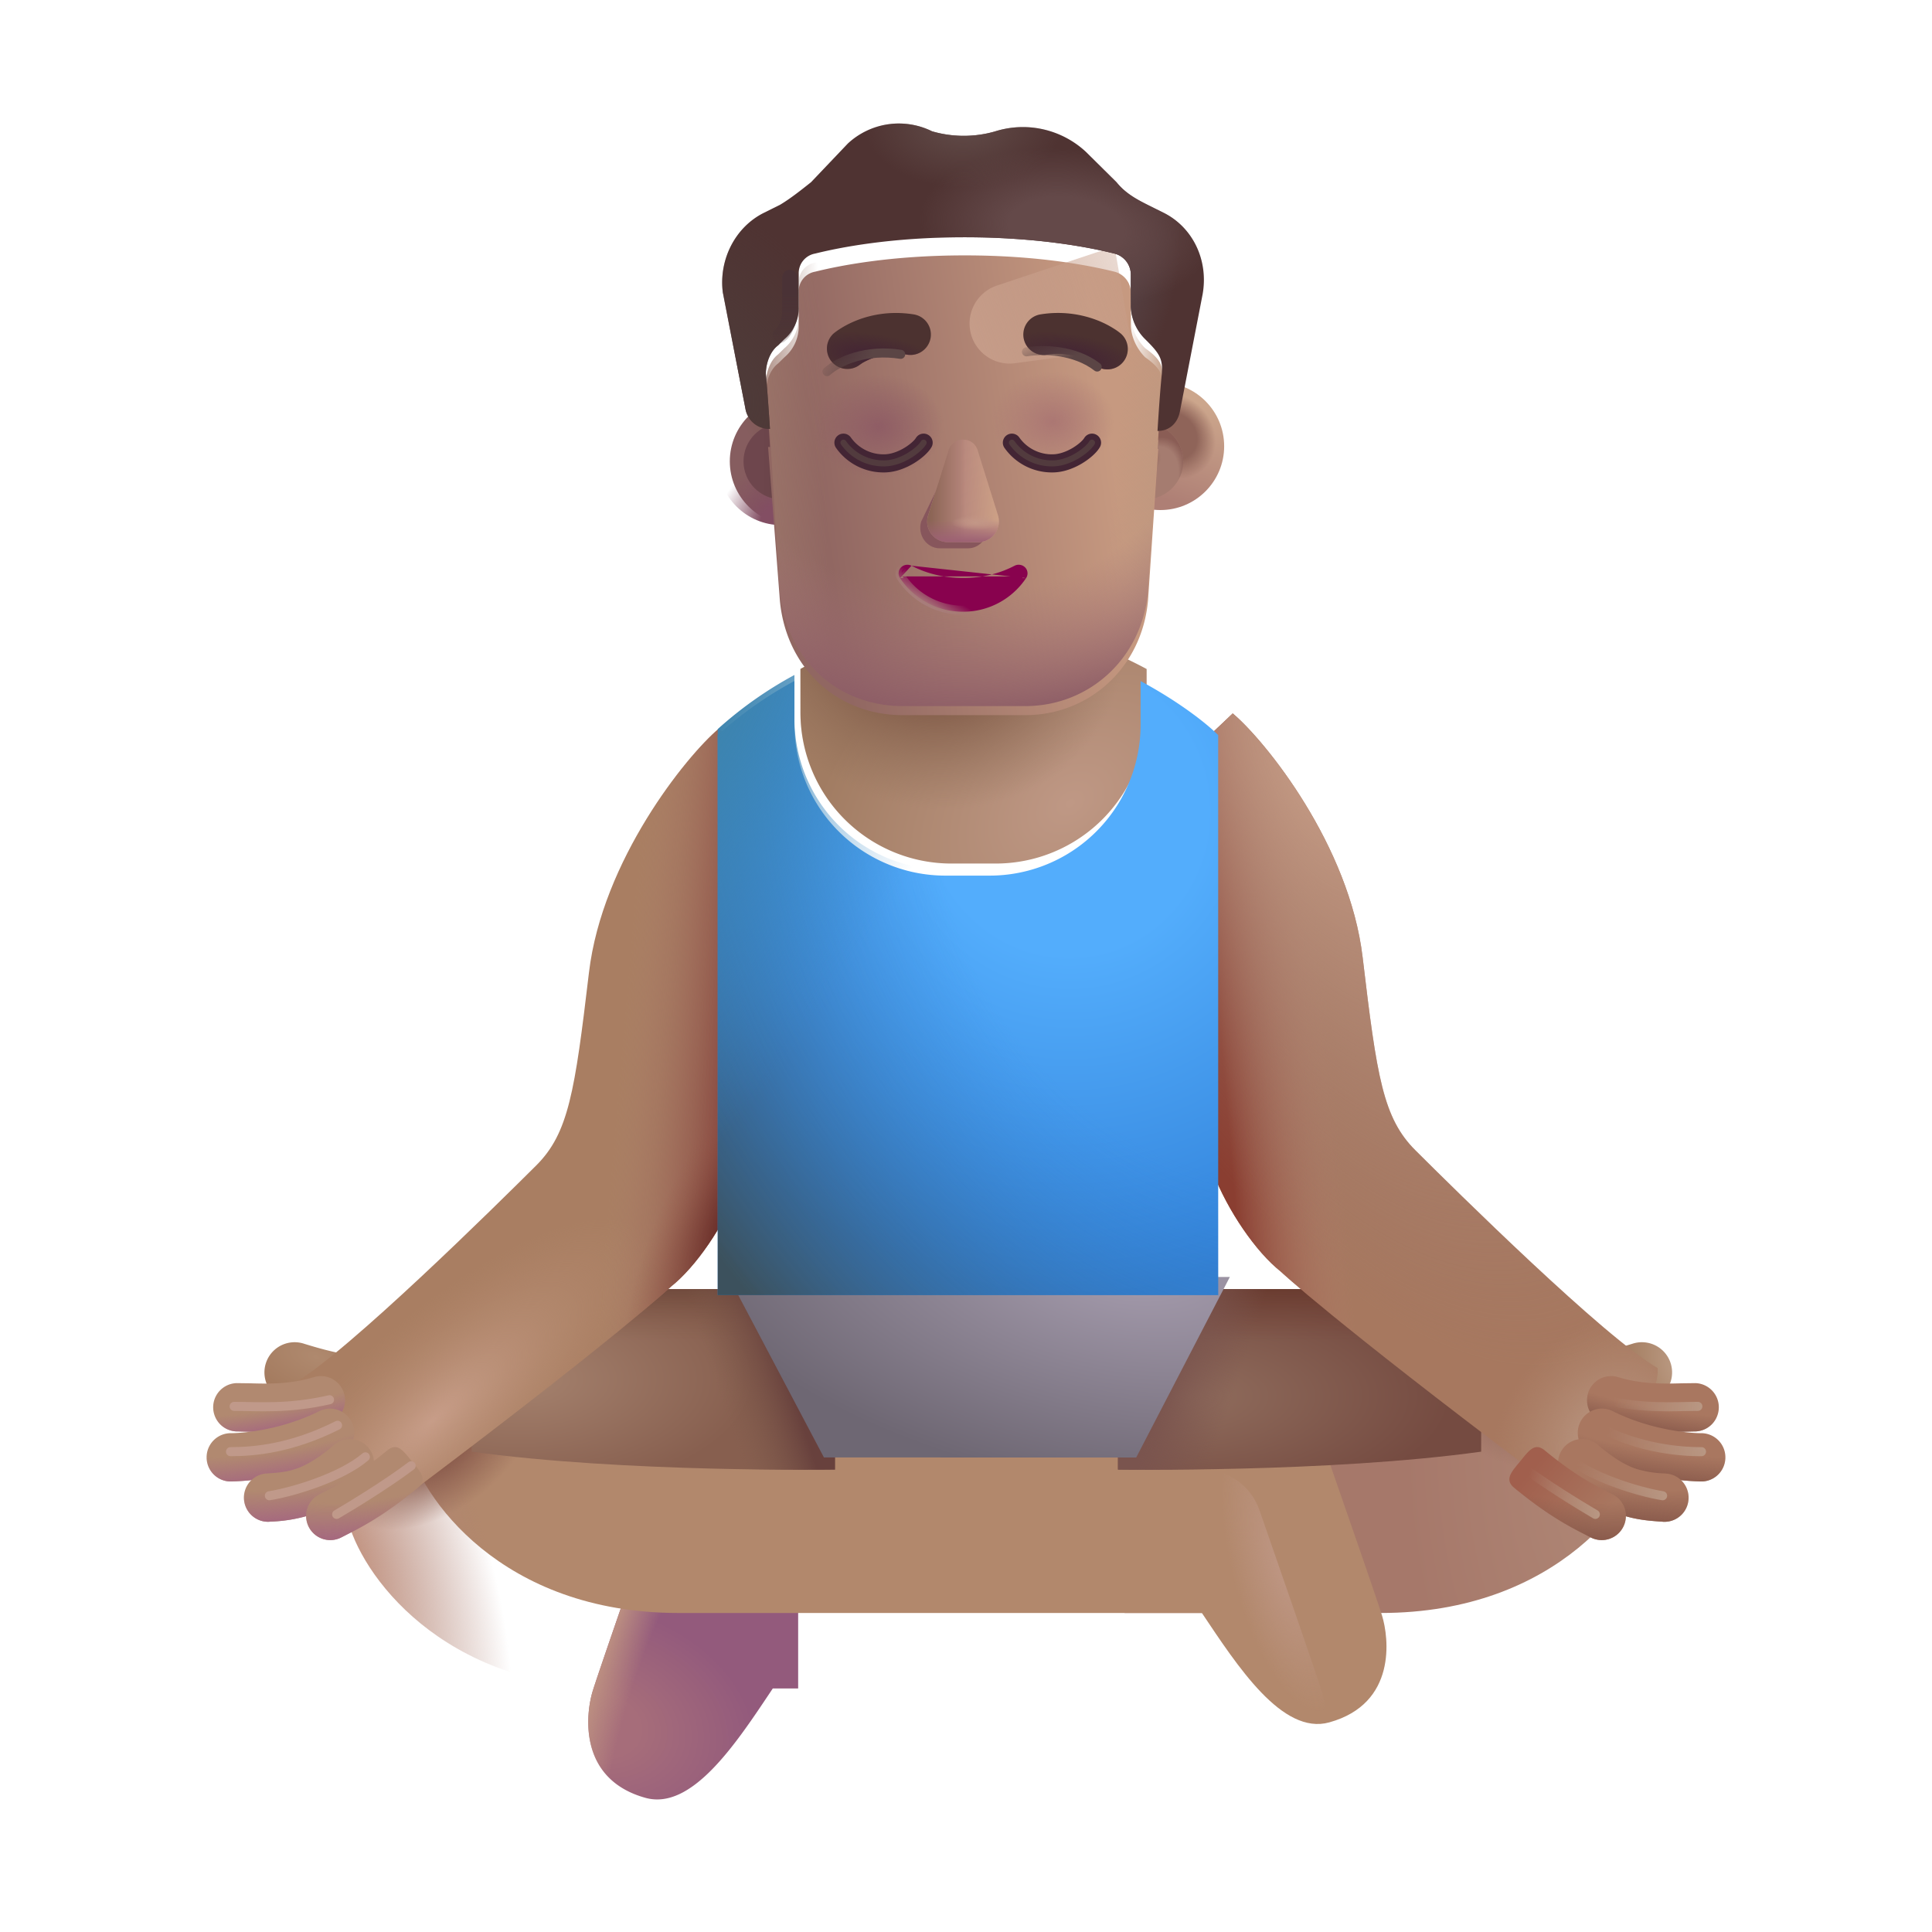 <svg xmlns="http://www.w3.org/2000/svg" fill="none" viewBox="0 0 32 32"><path fill="url(#svg-25cfdc7c-4cc8-4488-b704-7ecccfc95c00-a)" fill-rule="evenodd" d="M6.76 22.985a.5.5 0 0 1-.5.5c-.632 0-1.257-.193-1.501-.268l-.04-.012a.5.5 0 1 1 .322-.947c.246.075.743.227 1.219.227a.5.5 0 0 1 .5.5" clip-rule="evenodd"/><path fill="url(#svg-fc6a86a5-4c5c-477a-bda7-4ac014c5cf86-b)" fill-rule="evenodd" d="M25.316 22.985a.5.5 0 0 0 .5.5c.632 0 1.257-.193 1.5-.268l.04-.012a.5.5 0 1 0-.322-.947c-.246.075-.743.227-1.218.227a.5.5 0 0 0-.5.5" clip-rule="evenodd"/><g filter="url(#svg-ef8d2efb-bfd9-43e1-b60c-b13b69fc2de4-c)"><path fill="url(#svg-42e8db37-f858-47c4-80cc-90964f12c23d-d)" d="M17.627 27.966h4.244c2.93 0 4.28-1.917 4.484-2.828l-2.531-2.329-3.62 1.422-2.578.11z"/><path fill="url(#svg-a3801dd7-83fa-4886-88b1-cd2a0c0d93bb-e)" d="M17.627 27.966h4.244c2.93 0 4.28-1.917 4.484-2.828l-2.531-2.329-3.62 1.422-2.578.11z"/></g><path fill="url(#svg-83fd5af0-17bf-4b28-bea4-199cb33a62f9-f)" d="M13.22 24.34h-1.429a1 1 0 0 0-.943.67c-.408 1.171-.96 2.765-1.032 3.003-.11.359-.25 1.453.875 1.765.757.21 1.48-.87 2.057-1.734l.052-.078h.42z"/><path fill="url(#svg-72072869-f19e-4771-9769-fc549372270f-g)" d="M13.22 24.34h-1.429a1 1 0 0 0-.943.67c-.408 1.171-.96 2.765-1.032 3.003-.11.359-.25 1.453.875 1.765.757.21 1.48-.87 2.057-1.734l.052-.078h.42z"/><g filter="url(#svg-bf900219-a88c-4483-afce-b6243a5b6dd2-h)"><path fill="#B2886C" d="M10.236 27.966c-2.93 0-4.281-1.917-4.485-2.828l2.532-2.329 3.453 1.446 8.18.086c.426 0 .804.268.944.67.407 1.17.96 2.764 1.032 3.002.11.359.25 1.453-.875 1.765-.78.217-1.523-.937-2.11-1.812z"/></g><path fill="url(#svg-8e4c1f49-2b15-43ed-afe4-c27c53817ceb-i)" d="M10.236 27.966c-2.93 0-4.281-1.917-4.485-2.828l2.532-2.329 3.453 1.446 8.18.086c.426 0 .804.268.944.67.407 1.17.96 2.764 1.032 3.002.11.359.25 1.453-.875 1.765-.78.217-1.523-.937-2.11-1.812z"/><path fill="url(#svg-2ef8174a-5128-44e7-8c9a-a5dae1a85c56-j)" d="M10.236 27.966c-2.93 0-4.281-1.917-4.485-2.828l2.532-2.329 3.453 1.446 8.18.086c.426 0 .804.268.944.67.407 1.17.96 2.764 1.032 3.002.11.359.25 1.453-.875 1.765-.78.217-1.523-.937-2.11-1.812z"/><path fill="url(#svg-004e79ef-829b-4ec1-85e5-e0ba0e753591-k)" d="M10.236 27.966c-2.93 0-4.281-1.917-4.485-2.828l2.532-2.329 3.453 1.446 8.18.086c.426 0 .804.268.944.67.407 1.17.96 2.764 1.032 3.002.11.359.25 1.453-.875 1.765-.78.217-1.523-.937-2.11-1.812z"/><path fill="url(#svg-cc42f112-9c22-4ad2-83e3-178796e60a18-l)" d="M18.517 21.351h6.016v2.693c-2.532.351-6.016.297-6.016.297z"/><path fill="url(#svg-974baf0a-5c6e-4221-908b-ccb1a670bdc6-m)" d="M18.517 21.351h6.016v2.693c-2.532.351-6.016.297-6.016.297z"/><path fill="url(#svg-de18f8ad-8ebc-4deb-9423-b30c467d034d-n)" d="M18.517 21.351h6.016v2.693c-2.532.351-6.016.297-6.016.297z"/><path fill="url(#svg-cda85eda-b26e-4135-9c40-120a106ce25c-o)" d="M13.83 21.351H7.814v2.693c2.531.351 6.016.297 6.016.297z"/><path fill="url(#svg-8840238e-2733-4de5-92d3-b23fc9a9ac79-p)" d="M13.83 21.351H7.814v2.693c2.531.351 6.016.297 6.016.297z"/><path fill="url(#svg-dc4b4ce5-096b-478b-8bb2-e38ed448e610-q)" d="M13.83 21.351H7.814v2.693c2.531.351 6.016.297 6.016.297z"/><path fill="#A97E62" d="M9.755 16.109c.22-1.859 1.605-3.58 2.152-4.042l.332.315v7.277c-.25.651-.719 1.329-1.125 1.651 0 0-.867.815-4.171 3.304-1.325-.184-2.095-1.093-2.074-1.703.875-.5 3.37-2.968 4.011-3.606.537-.535.64-1.215.875-3.196"/><path fill="url(#svg-9d1ec7c4-fb49-4e30-99e8-3eec4344b9a8-r)" d="M9.755 16.109c.22-1.859 1.605-3.58 2.152-4.042l.332.315v7.277c-.25.651-.719 1.329-1.125 1.651 0 0-.867.815-4.171 3.304-1.325-.184-2.095-1.093-2.074-1.703.875-.5 3.37-2.968 4.011-3.606.537-.535.64-1.215.875-3.196"/><path fill="url(#svg-2f7143b6-6e32-4959-a3bf-83683df893e1-s)" d="M9.755 16.109c.22-1.859 1.605-3.58 2.152-4.042l.332.315v7.277c-.25.651-.719 1.329-1.125 1.651 0 0-.867.815-4.171 3.304-1.325-.184-2.095-1.093-2.074-1.703.875-.5 3.37-2.968 4.011-3.606.537-.535.64-1.215.875-3.196"/><path fill="url(#svg-b3f60016-0248-40c1-955d-a06f4b97b679-t)" d="M9.755 16.109c.22-1.859 1.605-3.58 2.152-4.042l.332.315v7.277c-.25.651-.719 1.329-1.125 1.651 0 0-.867.815-4.171 3.304-1.325-.184-2.095-1.093-2.074-1.703.875-.5 3.37-2.968 4.011-3.606.537-.535.64-1.215.875-3.196"/><g filter="url(#svg-8622ce3d-5bf1-4f8b-8886-bb14fd1b03be-u)"><path fill="#A7785F" d="M22.32 16.109c-.22-1.859-1.605-3.58-2.152-4.042l-.332.315v7.277c.25.651.719 1.329 1.125 1.651 0 0 .867.815 4.172 3.304 1.325-.184 2.094-1.093 2.073-1.703-.874-.5-3.37-2.968-4.01-3.606-.538-.535-.641-1.215-.876-3.196"/><path fill="url(#svg-6be11ba3-7fce-4cd8-9edc-2b25c19cc99f-v)" d="M22.32 16.109c-.22-1.859-1.605-3.58-2.152-4.042l-.332.315v7.277c.25.651.719 1.329 1.125 1.651 0 0 .867.815 4.172 3.304 1.325-.184 2.094-1.093 2.073-1.703-.874-.5-3.37-2.968-4.01-3.606-.538-.535-.641-1.215-.876-3.196"/><path fill="url(#svg-d1601b00-e3b3-40c2-997e-495c84540cbe-w)" d="M22.32 16.109c-.22-1.859-1.605-3.58-2.152-4.042l-.332.315v7.277c.25.651.719 1.329 1.125 1.651 0 0 .867.815 4.172 3.304 1.325-.184 2.094-1.093 2.073-1.703-.874-.5-3.37-2.968-4.01-3.606-.538-.535-.641-1.215-.876-3.196"/><path fill="url(#svg-72f00d36-df4d-44fa-ac39-ad43d78480c6-x)" d="M22.32 16.109c-.22-1.859-1.605-3.58-2.152-4.042l-.332.315v7.277c.25.651.719 1.329 1.125 1.651 0 0 .867.815 4.172 3.304 1.325-.184 2.094-1.093 2.073-1.703-.874-.5-3.37-2.968-4.01-3.606-.538-.535-.641-1.215-.876-3.196"/></g><g filter="url(#svg-49adae59-8c44-405f-abac-db9d97f08880-y)"><path fill="url(#svg-081474a0-ba07-4f54-938f-0aab08c19b61-z)" d="m13.447 24.34-1.578-2.989h8.301l-1.551 2.99z"/></g><g filter="url(#svg-8aef2a27-a50a-4ecd-8938-c32d3ff52e5a-A)"><path fill="url(#svg-38deba1d-2ab4-4406-a987-dbf6b915623c-B)" d="M18.892 11.181v.722a2.5 2.5 0 0 1-2.5 2.5h-.734a2.5 2.5 0 0 1-2.5-2.5v-.723c.763-.417 1.77-.784 2.914-.784 1.05 0 2.055.374 2.82.785"/><path fill="url(#svg-2b368942-aa89-4e0d-ae68-fcbf96d06064-C)" d="M18.892 11.181v.722a2.5 2.5 0 0 1-2.5 2.5h-.734a2.5 2.5 0 0 1-2.5-2.5v-.723c.763-.417 1.77-.784 2.914-.784 1.05 0 2.055.374 2.82.785"/></g><g filter="url(#svg-38fb27c6-1823-4f89-8823-b1efe0c8fea2-D)"><path fill="url(#svg-ec82b0fc-5448-4fe5-bb57-c4d202236af9-E)" d="M18.892 11.181v.722a2.5 2.5 0 0 1-2.5 2.5h-.734a2.5 2.5 0 0 1-2.5-2.5v-.723a6.5 6.5 0 0 0-1.27.896v9.275h8.289v-9.275c-.198-.2-.662-.56-1.285-.895"/><path fill="url(#svg-7cd6c75b-2720-49a8-a18a-7cdb6ec959b4-F)" d="M18.892 11.181v.722a2.5 2.5 0 0 1-2.5 2.5h-.734a2.5 2.5 0 0 1-2.5-2.5v-.723a6.5 6.5 0 0 0-1.27.896v9.275h8.289v-9.275c-.198-.2-.662-.56-1.285-.895"/></g><path fill="url(#svg-5640f079-79f3-4e71-ab7d-8c44366bbadf-G)" d="M18.892 11.181v.722a2.5 2.5 0 0 1-2.5 2.5h-.734a2.5 2.5 0 0 1-2.5-2.5v-.723a6.5 6.5 0 0 0-1.27.896v9.275h8.289v-9.275c-.198-.2-.662-.56-1.285-.895"/><path fill="#B18970" fill-rule="evenodd" d="M5.697 23.075a.4.4 0 0 1-.266.5c-.536.164-1.099.146-1.367.137l-.124-.003a.4.4 0 0 1-.018-.8l.23.003c.286.008.656.017 1.045-.102a.4.4 0 0 1 .5.265" clip-rule="evenodd"/><path fill="url(#svg-cd37d1e7-3e73-4027-a219-f401fdb6b8ec-H)" fill-rule="evenodd" d="M5.697 23.075a.4.4 0 0 1-.266.5c-.536.164-1.099.146-1.367.137l-.124-.003a.4.4 0 0 1-.018-.8l.23.003c.286.008.656.017 1.045-.102a.4.4 0 0 1 .5.265" clip-rule="evenodd"/><path fill="#A97760" fill-rule="evenodd" d="M26.304 23.075a.4.4 0 0 0 .265.5c.536.164 1.099.146 1.367.137l.124-.003a.4.4 0 1 0 .018-.8l-.23.003c-.286.008-.656.017-1.045-.102a.4.4 0 0 0-.5.265" clip-rule="evenodd"/><path fill="url(#svg-7b5ec0b0-e352-41ba-a70b-5f212b7f3f5c-I)" fill-rule="evenodd" d="M26.304 23.075a.4.4 0 0 0 .265.5c.536.164 1.099.146 1.367.137l.124-.003a.4.4 0 1 0 .018-.8l-.23.003c-.286.008-.656.017-1.045-.102a.4.4 0 0 0-.5.265" clip-rule="evenodd"/><path fill="#B18970" fill-rule="evenodd" d="M5.825 23.553a.4.4 0 0 1-.18.537 4.4 4.4 0 0 1-1.823.448.4.4 0 0 1 0-.8c.226 0 .852-.06 1.466-.365a.4.4 0 0 1 .537.18" clip-rule="evenodd"/><path fill="url(#svg-8ae9b381-6165-4b21-a91d-05d727bf928b-J)" fill-rule="evenodd" d="M5.825 23.553a.4.4 0 0 1-.18.537 4.4 4.4 0 0 1-1.823.448.4.4 0 0 1 0-.8c.226 0 .852-.06 1.466-.365a.4.4 0 0 1 .537.18" clip-rule="evenodd"/><path fill="#A97760" fill-rule="evenodd" d="M26.175 23.553a.4.4 0 0 0 .18.537 4.4 4.4 0 0 0 1.823.448.4.4 0 0 0 0-.8c-.226 0-.852-.06-1.466-.365a.4.4 0 0 0-.537.18" clip-rule="evenodd"/><path fill="url(#svg-ee6c27df-697d-4cf2-b615-d9942deb9e78-K)" fill-rule="evenodd" d="M26.175 23.553a.4.4 0 0 0 .18.537 4.4 4.4 0 0 0 1.823.448.4.4 0 0 0 0-.8c-.226 0-.852-.06-1.466-.365a.4.4 0 0 0-.537.18" clip-rule="evenodd"/><path fill="#B18970" fill-rule="evenodd" d="M6.099 23.975a.4.4 0 0 1-.044.564c-.34.29-.628.456-.903.55a2.5 2.5 0 0 1-.655.113q-.02 0-.037.003a.4.4 0 1 1-.039-.8c.19-.013.32-.023.475-.075s.356-.157.639-.399a.4.4 0 0 1 .564.044" clip-rule="evenodd"/><path fill="url(#svg-702f7273-1de7-45da-93d1-f745a53ea84f-L)" fill-rule="evenodd" d="M6.099 23.975a.4.4 0 0 1-.044.564c-.34.29-.628.456-.903.55a2.5 2.5 0 0 1-.655.113q-.02 0-.037.003a.4.4 0 1 1-.039-.8c.19-.013.32-.023.475-.075s.356-.157.639-.399a.4.4 0 0 1 .564.044" clip-rule="evenodd"/><path fill="#A97760" fill-rule="evenodd" d="M25.902 23.975a.4.4 0 0 0 .043.564c.34.29.628.456.903.55.254.085.478.1.655.113q.02 0 .037.003a.4.4 0 1 0 .057-.798l-.018-.002a1.8 1.8 0 0 1-.474-.075c-.156-.052-.357-.157-.64-.399a.4.4 0 0 0-.564.044" clip-rule="evenodd"/><path fill="url(#svg-89f9b439-a43c-4950-ac9a-14c366eff068-M)" fill-rule="evenodd" d="M25.902 23.975a.4.4 0 0 0 .043.564c.34.29.628.456.903.55.254.085.478.1.655.113q.02 0 .037.003a.4.4 0 1 0 .057-.798l-.018-.002a1.8 1.8 0 0 1-.474-.075c-.156-.052-.357-.157-.64-.399a.4.4 0 0 0-.564.044" clip-rule="evenodd"/><path fill="#B18970" fill-rule="evenodd" d="M6.818 24.2c.14.171.272.304.101.444-.565.464-.934.651-1.193.783l-.072.037a.4.4 0 1 1-.367-.712l.074-.037c.243-.124.552-.28 1.051-.69.17-.14.266.004.406.175" clip-rule="evenodd"/><path fill="url(#svg-38d55aea-0597-452c-9374-766f7edc3c96-N)" fill-rule="evenodd" d="M6.818 24.2c.14.171.272.304.101.444-.565.464-.934.651-1.193.783l-.072.037a.4.4 0 1 1-.367-.712l.074-.037c.243-.124.552-.28 1.051-.69.17-.14.266.004.406.175" clip-rule="evenodd"/><path fill="url(#svg-c8db79bf-fd93-4fa6-9427-cd9455e56174-O)" fill-rule="evenodd" d="M25.182 24.2c-.14.171-.272.304-.101.444.565.464.934.651 1.193.783l.072.037a.4.4 0 1 0 .367-.712l-.074-.037c-.243-.124-.552-.28-1.051-.69-.17-.14-.266.004-.406.175" clip-rule="evenodd"/><path fill="url(#svg-6df48d75-a22c-41d5-8919-e3fabecb191f-P)" fill-rule="evenodd" d="M25.182 24.2c-.14.171-.272.304-.101.444.565.464.934.651 1.193.783l.072.037a.4.4 0 1 0 .367-.712l-.074-.037c-.243-.124-.552-.28-1.051-.69-.17-.14-.266.004-.406.175" clip-rule="evenodd"/><g filter="url(#svg-d5958d11-6ae0-4f98-80f6-3d5ecba4c011-Q)"><path stroke="#C0998A" stroke-linecap="round" stroke-width=".15" d="M5.576 25.083c.25-.146.847-.511 1.234-.805"/></g><g filter="url(#svg-dbfac9b0-fd01-4432-b546-5cfc243d206f-R)"><path stroke="url(#svg-bd05ba38-0e12-4542-b000-d9b877dee643-S)" stroke-linecap="round" stroke-width=".15" d="M26.424 25.083c-.25-.146-.847-.511-1.234-.805"/></g><g filter="url(#svg-36e14d9a-2e14-481e-b40d-bf4c3d9ea899-T)"><path stroke="#C0998A" stroke-linecap="round" stroke-width=".15" d="M4.462 24.774c.41-.066 1.204-.312 1.59-.644"/></g><g filter="url(#svg-c6de075b-177f-4379-af50-8394ea93e51e-U)"><path stroke="url(#svg-618e822c-ffef-473a-85b7-d6907e208ddc-V)" stroke-linecap="round" stroke-width=".15" d="M27.538 24.774c-.41-.066-1.204-.312-1.59-.644"/></g><g filter="url(#svg-f1569556-07e3-40f7-aac8-4e372799ef12-W)"><path stroke="#C0998A" stroke-linecap="round" stroke-width=".15" d="M3.818 24.044c.398 0 1.015-.055 1.773-.437"/></g><g filter="url(#svg-ccc797c4-95c2-4aed-abaf-c364190a51be-X)"><path stroke="url(#svg-77e00eaf-8a03-4a66-914e-1da51545e5e5-Y)" stroke-linecap="round" stroke-width=".15" d="M28.182 24.044a3.8 3.8 0 0 1-1.773-.437"/></g><g filter="url(#svg-2dce56ca-eaff-45f5-97e1-c3396f268dd8-Z)"><path stroke="#C0998A" stroke-linecap="round" stroke-width=".15" d="M3.878 23.294c.398 0 .893.047 1.58-.11"/></g><g filter="url(#svg-ff428bec-7fd2-4aa3-9046-fc79fccc3297-aa)"><path stroke="url(#svg-0e25adbc-2ba7-4180-8a31-e097f7570b1a-ab)" stroke-linecap="round" stroke-width=".15" d="M28.122 23.294c-.398 0-.893.047-1.58-.11"/></g><g filter="url(#svg-2b12b3d9-fe6b-4b20-a73a-53ad367c6188-ac)"><circle cx="12.945" cy="7.641" r="1.057" fill="url(#svg-f94d54d2-c5ea-441b-adb6-e5ed7fa80e13-ad)"/></g><circle cx="12.945" cy="7.641" r="1.057" fill="url(#svg-30270409-738d-49ea-840e-b40a487d4b04-ae)"/><g filter="url(#svg-b2408237-5f4f-43e8-ba4e-2d59e59b501d-af)"><circle cx="12.945" cy="7.641" r=".63" fill="url(#svg-3dfcd0cf-0e3f-4537-82ec-be4041bcdb9a-ag)"/></g><g filter="url(#svg-bc5f439f-d936-41ae-9baa-748e7ed94904-ah)"><circle cx="18.969" cy="7.641" r="1.057" fill="url(#svg-7412cef7-0bd8-4879-bfd6-96f19ec45b15-ai)"/><circle cx="18.969" cy="7.641" r="1.057" fill="url(#svg-c847536c-feb7-4a06-98d2-36fbec20d8ce-aj)"/></g><g filter="url(#svg-93de9fbb-7426-4de7-8b02-f074eb50f919-ak)"><circle cx="18.968" cy="7.641" r=".63" fill="#A57C70"/><circle cx="18.968" cy="7.641" r=".63" fill="url(#svg-c5deb269-8415-4bad-9dd7-9faa9083a03c-al)"/><circle cx="18.968" cy="7.641" r=".63" fill="url(#svg-b02fba23-ef9e-4c75-afd1-aa1d78258fd0-am)"/></g><g filter="url(#svg-4f4854bb-bd88-46e7-ad70-78fe6dc934aa-an)"><path fill="url(#svg-d0baeedc-c5d6-4a78-9853-ba32135e6d15-ao)" d="m12.722 7.253.032.001s-.034-.54-.069-.912c0-.169.069-.371.204-.473l.102-.1a.67.67 0 0 0 .238-.541v-.54a.33.33 0 0 1 .272-.338c.407-.101 1.256-.27 2.479-.27 1.222 0 2.071.169 2.479.27a.36.36 0 0 1 .272.338v.54c0 .203.101.405.237.54.318.223.298.345.272.608-.034.338-.068.912-.068.912h.012l-.169 2.506c-.101 1.12-.982 1.901-2.032 1.901H14.95c-1.084 0-1.93-.78-2.033-1.901z"/><path fill="url(#svg-a1e2d395-2d3d-4e42-8a3b-12658672280c-ap)" d="m12.722 7.253.032.001s-.034-.54-.069-.912c0-.169.069-.371.204-.473l.102-.1a.67.67 0 0 0 .238-.541v-.54a.33.33 0 0 1 .272-.338c.407-.101 1.256-.27 2.479-.27 1.222 0 2.071.169 2.479.27a.36.36 0 0 1 .272.338v.54c0 .203.101.405.237.54.318.223.298.345.272.608-.034.338-.068.912-.068.912h.012l-.169 2.506c-.101 1.12-.982 1.901-2.032 1.901H14.95c-1.084 0-1.93-.78-2.033-1.901z"/><path fill="url(#svg-869ea0ed-777c-4032-ba90-30d7c16406ff-aq)" d="m12.722 7.253.032.001s-.034-.54-.069-.912c0-.169.069-.371.204-.473l.102-.1a.67.67 0 0 0 .238-.541v-.54a.33.33 0 0 1 .272-.338c.407-.101 1.256-.27 2.479-.27 1.222 0 2.071.169 2.479.27a.36.36 0 0 1 .272.338v.54c0 .203.101.405.237.54.318.223.298.345.272.608-.034.338-.068.912-.068.912h.012l-.169 2.506c-.101 1.12-.982 1.901-2.032 1.901H14.95c-1.084 0-1.93-.78-2.033-1.901z"/></g><path fill="url(#svg-6e154288-bf55-4ba0-bdc3-f53dbf41ab5b-ar)" d="M12.686 6.342c0-.169.068-.371.203-.473l.102-.1a.67.67 0 0 0 .238-.541v-.54a.33.33 0 0 1 .272-.338c.407-.101 1.256-.27 2.479-.27 1.222 0 2.071.169 2.479.27a.36.36 0 0 1 .272.338v.54c0 .203.101.405.237.54.318.223.298.345.272.608-.034.338-.068.912-.068.912h.012l-.169 2.506c-.101 1.12-.982 1.901-2.032 1.901H14.95c-1.084 0-1.93-.78-2.033-1.901-.088-1.15-.127-2.304-.232-3.452"/><path fill="url(#svg-64b97270-b266-429c-a936-a678e5253b3e-as)" d="M12.686 6.342c0-.169.068-.371.203-.473l.102-.1a.67.67 0 0 0 .238-.541v-.54a.33.33 0 0 1 .272-.338c.407-.101 1.256-.27 2.479-.27 1.222 0 2.071.169 2.479.27a.36.36 0 0 1 .272.338v.54c0 .203.101.405.237.54.318.223.298.345.272.608-.034.338-.068.912-.068.912h.012l-.169 2.506c-.101 1.12-.982 1.901-2.032 1.901H14.95c-1.084 0-1.93-.78-2.033-1.901-.088-1.15-.127-2.304-.232-3.452"/><path fill="url(#svg-6ab64223-fa1e-4e3b-ba0e-ecc8e2efe37d-at)" d="M12.686 6.342c0-.169.068-.371.203-.473l.102-.1a.67.67 0 0 0 .238-.541v-.54a.33.33 0 0 1 .272-.338c.407-.101 1.256-.27 2.479-.27 1.222 0 2.071.169 2.479.27a.36.36 0 0 1 .272.338v.54c0 .203.101.405.237.54.318.223.298.345.272.608-.034.338-.068.912-.068.912h.012l-.169 2.506c-.101 1.12-.982 1.901-2.032 1.901H14.95c-1.084 0-1.93-.78-2.033-1.901-.088-1.15-.127-2.304-.232-3.452"/><g filter="url(#svg-b1344e1a-ceb5-4235-bd2a-395d2a55c72c-au)"><path fill="url(#svg-ba89dc79-ce5b-409c-87ad-fac0f34e395f-av)" d="m18.46 4.08-1.948.65a.663.663 0 0 0 .298 1.286l1.937-.26z"/></g><g filter="url(#svg-82119e3d-254e-425e-af70-61b5feb2844d-aw)"><path fill="#4F3332" d="m19.002 3.54.272.135c.475.236.747.776.645 1.35l-.373 1.925c-.034.199-.165.333-.363.338h-.011s.034-.574.068-.912c.027-.274-.02-.358-.272-.608a.8.8 0 0 1-.238-.54v-.54a.36.36 0 0 0-.271-.338c-.408-.101-1.257-.27-2.48-.27-1.222 0-2.071.169-2.478.27a.33.33 0 0 0-.272.338v.54a.67.67 0 0 1-.238.54l-.102.102c-.136.1-.204.303-.204.472.034.372.068.912.068.912l-.03-.001a.4.4 0 0 1-.377-.337l-.374-1.924c-.068-.54.204-1.08.68-1.317l.271-.135c.17-.102.34-.237.51-.372l.61-.641a1.24 1.24 0 0 1 1.393-.203c.34.101.713.101 1.053 0a1.53 1.53 0 0 1 1.494.338l.51.506c.136.169.305.27.51.372"/><path fill="url(#svg-0bc61fb1-2b3d-4fb8-bf83-f27cdb84521e-ax)" d="m19.002 3.54.272.135c.475.236.747.776.645 1.35l-.373 1.925c-.034.199-.165.333-.363.338h-.011s.034-.574.068-.912c.027-.274-.02-.358-.272-.608a.8.8 0 0 1-.238-.54v-.54a.36.36 0 0 0-.271-.338c-.408-.101-1.257-.27-2.48-.27-1.222 0-2.071.169-2.478.27a.33.33 0 0 0-.272.338v.54a.67.67 0 0 1-.238.54l-.102.102c-.136.1-.204.303-.204.472.034.372.068.912.068.912l-.03-.001a.4.4 0 0 1-.377-.337l-.374-1.924c-.068-.54.204-1.08.68-1.317l.271-.135c.17-.102.34-.237.51-.372l.61-.641a1.24 1.24 0 0 1 1.393-.203c.34.101.713.101 1.053 0a1.53 1.53 0 0 1 1.494.338l.51.506c.136.169.305.27.51.372"/><path fill="url(#svg-ad34fbec-1bfa-4b7f-b1b0-fbbfc19594d7-ay)" d="m19.002 3.54.272.135c.475.236.747.776.645 1.35l-.373 1.925c-.034.199-.165.333-.363.338h-.011s.034-.574.068-.912c.027-.274-.02-.358-.272-.608a.8.8 0 0 1-.238-.54v-.54a.36.36 0 0 0-.271-.338c-.408-.101-1.257-.27-2.48-.27-1.222 0-2.071.169-2.478.27a.33.33 0 0 0-.272.338v.54a.67.67 0 0 1-.238.54l-.102.102c-.136.1-.204.303-.204.472.034.372.068.912.068.912l-.03-.001a.4.4 0 0 1-.377-.337l-.374-1.924c-.068-.54.204-1.08.68-1.317l.271-.135c.17-.102.34-.237.51-.372l.61-.641a1.24 1.24 0 0 1 1.393-.203c.34.101.713.101 1.053 0a1.53 1.53 0 0 1 1.494.338l.51.506c.136.169.305.27.51.372"/><path fill="url(#svg-d37097ea-0aa1-43c3-951b-3654b91cf154-az)" d="m19.002 3.54.272.135c.475.236.747.776.645 1.35l-.373 1.925c-.034.199-.165.333-.363.338h-.011s.034-.574.068-.912c.027-.274-.02-.358-.272-.608a.8.8 0 0 1-.238-.54v-.54a.36.36 0 0 0-.271-.338c-.408-.101-1.257-.27-2.48-.27-1.222 0-2.071.169-2.478.27a.33.33 0 0 0-.272.338v.54a.67.67 0 0 1-.238.54l-.102.102c-.136.1-.204.303-.204.472.034.372.068.912.068.912l-.03-.001a.4.4 0 0 1-.377-.337l-.374-1.924c-.068-.54.204-1.08.68-1.317l.271-.135c.17-.102.34-.237.51-.372l.61-.641a1.24 1.24 0 0 1 1.393-.203c.34.101.713.101 1.053 0a1.53 1.53 0 0 1 1.494.338l.51.506c.136.169.305.27.51.372"/><path fill="url(#svg-9cd2cdb5-3201-4191-be2c-6cc6b7c0ad13-aA)" d="m19.002 3.54.272.135c.475.236.747.776.645 1.35l-.373 1.925c-.034.199-.165.333-.363.338h-.011s.034-.574.068-.912c.027-.274-.02-.358-.272-.608a.8.8 0 0 1-.238-.54v-.54a.36.36 0 0 0-.271-.338c-.408-.101-1.257-.27-2.48-.27-1.222 0-2.071.169-2.478.27a.33.33 0 0 0-.272.338v.54a.67.67 0 0 1-.238.54l-.102.102c-.136.1-.204.303-.204.472.034.372.068.912.068.912l-.03-.001a.4.4 0 0 1-.377-.337l-.374-1.924c-.068-.54.204-1.08.68-1.317l.271-.135c.17-.102.34-.237.51-.372l.61-.641a1.24 1.24 0 0 1 1.393-.203c.34.101.713.101 1.053 0a1.53 1.53 0 0 1 1.494.338l.51.506c.136.169.305.27.51.372"/></g><g filter="url(#svg-f59e3650-a003-4091-94b5-cfb6384105b0-aB)"><path fill="#87565C" d="m15.777 7.564-.52 1.076c-.064.22.09.442.31.442h.466c.22 0 .374-.224.31-.442l-.316-1.076c-.068-.239-.18-.239-.25 0"/></g><g filter="url(#svg-fac51b61-c11a-4a47-b7b9-f1d0dff3a4c1-aC)"><path fill="#B7877D" d="m15.71 7.46-.337 1.076a.34.34 0 0 0 .33.443h.497a.342.342 0 0 0 .33-.443l-.337-1.076c-.072-.238-.408-.238-.484 0"/><path fill="url(#svg-be406ad9-6981-45d2-ab9c-1e8d606aca81-aD)" d="m15.71 7.46-.337 1.076a.34.34 0 0 0 .33.443h.497a.342.342 0 0 0 .33-.443l-.337-1.076c-.072-.238-.408-.238-.484 0"/><path fill="url(#svg-a26d11e9-b94f-4b51-bb8a-827acad8670e-aE)" d="m15.71 7.46-.337 1.076a.34.34 0 0 0 .33.443h.497a.342.342 0 0 0 .33-.443l-.337-1.076c-.072-.238-.408-.238-.484 0"/><path fill="url(#svg-d1d39e04-66d7-449b-8e8d-4c81b37f183d-aF)" d="m15.71 7.46-.337 1.076a.34.34 0 0 0 .33.443h.497a.342.342 0 0 0 .33-.443l-.337-1.076c-.072-.238-.408-.238-.484 0"/><path fill="url(#svg-209f6e4a-d446-4634-b69d-69e70a7df82f-aG)" d="m15.71 7.46-.337 1.076a.34.34 0 0 0 .33.443h.497a.342.342 0 0 0 .33-.443l-.337-1.076c-.072-.238-.408-.238-.484 0"/></g><path fill="#88024E" stroke="url(#svg-e0364df3-f71c-4145-95db-e53d9e909fb7-aH)" stroke-width=".1" d="M15.097 9.37c.247.129.54.203.854.203.317 0 .608-.074.854-.203a.15.15 0 0 1 .175.029.14.14 0 0 1 .015.176m-1.898-.205 1.856.177m-1.856-.177a.15.15 0 0 0-.175.03.14.14 0 0 0-.014.175m.19-.205-.15.177m2.047.028-.042-.028m.042.028-.042-.028m.042.028a1.25 1.25 0 0 1-1.044.557c-.438 0-.822-.222-1.043-.557m2.045-.028a1.2 1.2 0 0 1-1.002.535c-.42 0-.79-.214-1.002-.535m-.041.028.04-.028m-.04.028.04-.028"/><g filter="url(#svg-e39d17e6-4506-4415-b972-2798e42c57e2-aI)"><path fill="#4C3230" d="m18.306 5.919-.002-.002-.003-.002-.007-.006a1 1 0 0 0-.098-.068 1.6 1.6 0 0 0-.266-.134 1.8 1.8 0 0 0-.945-.1.338.338 0 1 0 .105.668 1.12 1.12 0 0 1 .747.138l.04.028a.338.338 0 0 0 .43-.522"/><path fill="url(#svg-02f893cd-0e5e-4fcf-ac87-998378dafbfd-aJ)" d="m18.306 5.919-.002-.002-.003-.002-.007-.006a1 1 0 0 0-.098-.068 1.6 1.6 0 0 0-.266-.134 1.8 1.8 0 0 0-.945-.1.338.338 0 1 0 .105.668 1.12 1.12 0 0 1 .747.138l.04.028a.338.338 0 0 0 .43-.522"/></g><g filter="url(#svg-93f8c415-cba2-4718-ba38-ab4085aaf00a-aK)"><path fill="#4C3230" d="M13.562 5.919h.001l.001-.002.003-.002.008-.006a1 1 0 0 1 .098-.068c.063-.04.152-.089.265-.134.228-.09.552-.162.945-.1a.338.338 0 1 1-.105.668 1.12 1.12 0 0 0-.747.138l-.04.028a.338.338 0 0 1-.429-.522"/><path fill="url(#svg-b169a481-862c-43ce-863c-85ea03d3b3d4-aL)" d="M13.562 5.919h.001l.001-.002.003-.002.008-.006a1 1 0 0 1 .098-.068c.063-.04.152-.089.265-.134.228-.09.552-.162.945-.1a.338.338 0 1 1-.105.668 1.12 1.12 0 0 0-.747.138l-.04.028a.338.338 0 0 1-.429-.522"/></g><path stroke="#432534" stroke-linecap="round" stroke-width=".3" d="M13.97 7.332a.81.81 0 0 0 .672.343c.297 0 .591-.229.656-.343"/><g filter="url(#svg-e168758e-6cf2-409b-baa2-7fe010ed5744-aM)"><path stroke="#523B3E" stroke-linecap="round" stroke-width=".1" d="M13.97 7.332a.81.81 0 0 0 .672.343c.297 0 .591-.229.656-.343"/></g><path stroke="#432534" stroke-linecap="round" stroke-width=".3" d="M16.76 7.332a.81.81 0 0 0 .671.343c.297 0 .591-.229.656-.343"/><g filter="url(#svg-89d67cf7-f07c-4251-924d-bbccbb8a1f7a-aN)"><path stroke="#523B3E" stroke-linecap="round" stroke-width=".1" d="M16.76 7.332a.81.81 0 0 0 .671.343c.297 0 .591-.229.656-.343"/></g><g filter="url(#svg-1aded1df-0a1f-4d6f-ac61-b4ac6901bed1-aO)"><path stroke="url(#svg-05c7d7d6-fae8-4460-801f-092eebe50558-aP)" stroke-linecap="round" stroke-width=".15" d="M17.002 5.827c.273-.047.804-.034 1.171.252"/></g><g filter="url(#svg-7bacd56b-458b-4d1c-abc8-ebb25f5520a9-aQ)"><path stroke="url(#svg-bf99dd3f-c53e-4689-9aae-48997c78b87e-aR)" stroke-linecap="round" stroke-width=".15" d="M13.698 6.155c.207-.183.66-.375 1.22-.286"/></g><g filter="url(#svg-4f7c2ef8-60c2-4769-9b79-89d356f92a52-aS)"><path stroke="url(#svg-d6f1cc26-c2c8-4e59-b5ad-fa255ad35277-aT)" stroke-linecap="round" stroke-width=".25" d="M13.081 4.595v.568c-.005.094-.044.305-.163.394"/></g><defs><radialGradient id="svg-25cfdc7c-4cc8-4488-b704-7ecccfc95c00-a" cx="0" cy="0" r="1" gradientTransform="rotate(109.231 -5.364 13.101)scale(.712 1.436)" gradientUnits="userSpaceOnUse"><stop stop-color="#AF896E"/><stop offset="1" stop-color="#A47B5F"/></radialGradient><radialGradient id="svg-fc6a86a5-4c5c-477a-bda7-4ac014c5cf86-b" cx="0" cy="0" r="1" gradientTransform="rotate(161.556 12.02 13.576)scale(.642 1.297)" gradientUnits="userSpaceOnUse"><stop stop-color="#B99880"/><stop offset="1" stop-color="#A68064"/></radialGradient><radialGradient id="svg-42e8db37-f858-47c4-80cc-90964f12c23d-d" cx="0" cy="0" r="1" gradientTransform="matrix(-4.104 0 0 -6.946 26.355 25.216)" gradientUnits="userSpaceOnUse"><stop offset=".289" stop-color="#AE8574"/><stop offset="1" stop-color="#A6786A"/></radialGradient><radialGradient id="svg-a3801dd7-83fa-4886-88b1-cd2a0c0d93bb-e" cx="0" cy="0" r="1" gradientTransform="rotate(63.783 -6.89 31.634)scale(1.724 1.822)" gradientUnits="userSpaceOnUse"><stop stop-color="#694137"/><stop offset="1" stop-color="#855C4F" stop-opacity="0"/></radialGradient><radialGradient id="svg-83fd5af0-17bf-4b28-bea4-199cb33a62f9-f" cx="0" cy="0" r="1" gradientTransform="matrix(2.594 .719 -.525 1.895 9.876 28.56)" gradientUnits="userSpaceOnUse"><stop offset=".27" stop-color="#A66D7A"/><stop offset="1" stop-color="#935A7C"/></radialGradient><radialGradient id="svg-72072869-f19e-4771-9769-fc549372270f-g" cx="0" cy="0" r="1" gradientTransform="matrix(-2.406 -.594 1.507 -6.107 12.06 29.2)" gradientUnits="userSpaceOnUse"><stop offset=".753" stop-color="#BC8F81" stop-opacity="0"/><stop offset="1" stop-color="#BC8F81"/></radialGradient><radialGradient id="svg-8e4c1f49-2b15-43ed-afe4-c27c53817ceb-i" cx="0" cy="0" r="1" gradientTransform="matrix(-.875 .219 -.609 -2.436 21.294 25.892)" gradientUnits="userSpaceOnUse"><stop stop-color="#BF9785"/><stop offset="1" stop-color="#BF9785" stop-opacity="0"/></radialGradient><radialGradient id="svg-2ef8174a-5128-44e7-8c9a-a5dae1a85c56-j" cx="0" cy="0" r="1" gradientTransform="matrix(2.312 -.77 1.763 5.291 5.576 25.767)" gradientUnits="userSpaceOnUse"><stop offset=".146" stop-color="#C39684"/><stop offset="1" stop-color="#AB7D71" stop-opacity="0"/></radialGradient><radialGradient id="svg-004e79ef-829b-4ec1-85e5-e0ba0e753591-k" cx="0" cy="0" r="1" gradientTransform="matrix(.672 .906 -1.498 1.111 7.232 23.903)" gradientUnits="userSpaceOnUse"><stop offset=".315" stop-color="#8B5C4D"/><stop offset="1" stop-color="#8B5C4D" stop-opacity="0"/></radialGradient><radialGradient id="svg-cc42f112-9c22-4ad2-83e3-178796e60a18-l" cx="0" cy="0" r="1" gradientTransform="matrix(4.5 0 0 1.906 19.533 23.122)" gradientUnits="userSpaceOnUse"><stop stop-color="#916E5E"/><stop offset="1" stop-color="#754B41"/></radialGradient><radialGradient id="svg-cda85eda-b26e-4135-9c40-120a106ce25c-o" cx="0" cy="0" r="1" gradientTransform="matrix(3.875 0 0 1.913 8.607 22.848)" gradientUnits="userSpaceOnUse"><stop stop-color="#A5826E"/><stop offset="1" stop-color="#875F4F"/></radialGradient><radialGradient id="svg-2f7143b6-6e32-4959-a3bf-83683df893e1-s" cx="0" cy="0" r="1" gradientTransform="rotate(-42.13 34.115 2.47)scale(4.651 1.577)" gradientUnits="userSpaceOnUse"><stop stop-color="#C79D88"/><stop offset="1" stop-color="#B58B6F" stop-opacity="0"/></radialGradient><radialGradient id="svg-b3f60016-0248-40c1-955d-a06f4b97b679-t" cx="0" cy="0" r="1" gradientTransform="matrix(-1.613 3.094 -1.042 -.543 12.24 20.028)" gradientUnits="userSpaceOnUse"><stop stop-color="#5B221F"/><stop offset="1" stop-color="#965B4A" stop-opacity="0"/></radialGradient><radialGradient id="svg-d1601b00-e3b3-40c2-997e-495c84540cbe-w" cx="0" cy="0" r="1" gradientTransform="rotate(-142.496 17.242 7.545)scale(1.694 2.164)" gradientUnits="userSpaceOnUse"><stop offset=".03" stop-color="#BA9783"/><stop offset="1" stop-color="#B38B73" stop-opacity="0"/></radialGradient><radialGradient id="svg-72f00d36-df4d-44fa-ac39-ad43d78480c6-x" cx="0" cy="0" r="1" gradientTransform="matrix(4.855 9.531 -4.367 2.225 21.47 13.122)" gradientUnits="userSpaceOnUse"><stop stop-color="#C59B85"/><stop offset="1" stop-color="#9A766B" stop-opacity="0"/><stop offset="1" stop-color="#C59B85" stop-opacity="0"/></radialGradient><radialGradient id="svg-081474a0-ba07-4f54-938f-0aab08c19b61-z" cx="0" cy="0" r="1" gradientTransform="matrix(-.688 4.031 -8.396 -1.432 18.439 21.122)" gradientUnits="userSpaceOnUse"><stop offset=".126" stop-color="#9F96A7"/><stop offset=".925" stop-color="#6E6773"/></radialGradient><radialGradient id="svg-38deba1d-2ab4-4406-a987-dbf6b915623c-B" cx="0" cy="0" r="1" gradientTransform="rotate(-128.1 12.075 2.413)scale(3.495 5)" gradientUnits="userSpaceOnUse"><stop stop-color="#BF9885"/><stop offset="1" stop-color="#A17C62"/></radialGradient><radialGradient id="svg-2b368942-aa89-4e0d-ae68-fcbf96d06064-C" cx="0" cy="0" r="1" gradientTransform="rotate(118.757 4.532 9.701)scale(3.02 3.407)" gradientUnits="userSpaceOnUse"><stop offset=".363" stop-color="#7D5644"/><stop offset="1" stop-color="#8D6D58" stop-opacity="0"/></radialGradient><radialGradient id="svg-ec82b0fc-5448-4fe5-bb57-c4d202236af9-E" cx="0" cy="0" r="1" gradientTransform="matrix(.5 8.042 -7.735 .481 17.689 13.31)" gradientUnits="userSpaceOnUse"><stop offset=".296" stop-color="#53ADFC"/><stop offset="1" stop-color="#3181D9"/></radialGradient><radialGradient id="svg-7cd6c75b-2720-49a8-a18a-7cdb6ec959b4-F" cx="0" cy="0" r="1" gradientTransform="rotate(141.869 7.572 10.766)scale(10.274 13.075)" gradientUnits="userSpaceOnUse"><stop offset=".407" stop-color="#3482D0" stop-opacity="0"/><stop offset="1" stop-color="#3C515D"/></radialGradient><radialGradient id="svg-5640f079-79f3-4e71-ab7d-8c44366bbadf-G" cx="0" cy="0" r="1" gradientTransform="matrix(3.75 2.062 -5.629 10.234 11.627 11.84)" gradientUnits="userSpaceOnUse"><stop offset=".074" stop-color="#3D84AE"/><stop offset="1" stop-color="#398DCE" stop-opacity="0"/><stop offset="1" stop-color="#D3612E" stop-opacity="0"/></radialGradient><radialGradient id="svg-cd37d1e7-3e73-4027-a219-f401fdb6b8ec-H" cx="0" cy="0" r="1" gradientTransform="matrix(.113 .642 -3.964 .699 4.51 23.075)" gradientUnits="userSpaceOnUse"><stop offset=".403" stop-color="#A46680" stop-opacity="0"/><stop offset="1" stop-color="#A46680"/></radialGradient><radialGradient id="svg-7b5ec0b0-e352-41ba-a70b-5f212b7f3f5c-I" cx="0" cy="0" r="1" gradientTransform="matrix(-.113 .642 -3.964 -.699 27.49 23.075)" gradientUnits="userSpaceOnUse"><stop offset=".401" stop-color="#88594B" stop-opacity="0"/><stop offset="1" stop-color="#88594B"/></radialGradient><radialGradient id="svg-8ae9b381-6165-4b21-a91d-05d727bf928b-J" cx="0" cy="0" r="1" gradientTransform="matrix(.127 .837 -4.475 .678 4.517 23.7)" gradientUnits="userSpaceOnUse"><stop offset=".403" stop-color="#A46680" stop-opacity="0"/><stop offset="1" stop-color="#A46680"/></radialGradient><radialGradient id="svg-ee6c27df-697d-4cf2-b615-d9942deb9e78-K" cx="0" cy="0" r="1" gradientTransform="matrix(-.127 .837 -4.475 -.678 27.483 23.7)" gradientUnits="userSpaceOnUse"><stop offset=".401" stop-color="#88594B" stop-opacity="0"/><stop offset="1" stop-color="#88594B"/></radialGradient><radialGradient id="svg-702f7273-1de7-45da-93d1-f745a53ea84f-L" cx="0" cy="0" r="1" gradientTransform="matrix(.112 .951 -3.995 .471 5 24.254)" gradientUnits="userSpaceOnUse"><stop offset=".403" stop-color="#A46680" stop-opacity="0"/><stop offset="1" stop-color="#A46680"/></radialGradient><radialGradient id="svg-89f9b439-a43c-4950-ac9a-14c366eff068-M" cx="0" cy="0" r="1" gradientTransform="rotate(96.73 2.72 24.127)scale(.958 4.023)" gradientUnits="userSpaceOnUse"><stop offset=".401" stop-color="#88594B" stop-opacity="0"/><stop offset="1" stop-color="#88594B"/></radialGradient><radialGradient id="svg-38d55aea-0597-452c-9374-766f7edc3c96-N" cx="0" cy="0" r="1" gradientTransform="matrix(.1 1.069 -3.582 .336 5.935 24.44)" gradientUnits="userSpaceOnUse"><stop offset=".403" stop-color="#A46680" stop-opacity="0"/><stop offset="1" stop-color="#A46680"/></radialGradient><radialGradient id="svg-6df48d75-a22c-41d5-8919-e3fabecb191f-P" cx="0" cy="0" r="1" gradientTransform="matrix(-.1 1.069 -3.582 -.336 26.065 24.44)" gradientUnits="userSpaceOnUse"><stop offset=".401" stop-color="#88594B" stop-opacity="0"/><stop offset="1" stop-color="#88594B"/></radialGradient><radialGradient id="svg-f94d54d2-c5ea-441b-adb6-e5ed7fa80e13-ad" cx="0" cy="0" r="1" gradientTransform="matrix(1.111 0 0 1.944 11.888 7.641)" gradientUnits="userSpaceOnUse"><stop offset=".351" stop-color="#865D5F"/><stop offset="1" stop-color="#76594A"/></radialGradient><radialGradient id="svg-30270409-738d-49ea-840e-b40a487d4b04-ae" cx="0" cy="0" r="1" gradientTransform="rotate(-124.98 8.737 .978)scale(1.049)" gradientUnits="userSpaceOnUse"><stop offset=".34" stop-color="#834E63"/><stop offset="1" stop-color="#834E63" stop-opacity="0"/></radialGradient><radialGradient id="svg-c847536c-feb7-4a06-98d2-36fbec20d8ce-aj" cx="0" cy="0" r="1" gradientTransform="matrix(.523 -.381 .435 .597 19.204 7.473)" gradientUnits="userSpaceOnUse"><stop offset=".543" stop-color="#8F6459"/><stop offset="1" stop-color="#8F6459" stop-opacity="0"/></radialGradient><radialGradient id="svg-c5deb269-8415-4bad-9dd7-9faa9083a03c-al" cx="0" cy="0" r="1" gradientTransform="matrix(.52 -.956 .56 .304 18.942 8.16)" gradientUnits="userSpaceOnUse"><stop offset=".755" stop-color="#8A5D55" stop-opacity="0"/><stop offset=".916" stop-color="#8A5D55"/></radialGradient><radialGradient id="svg-b02fba23-ef9e-4c75-afd1-aa1d78258fd0-am" cx="0" cy="0" r="1" gradientTransform="matrix(.164 .163 -.209 .212 18.968 7.64)" gradientUnits="userSpaceOnUse"><stop stop-color="#895F52"/><stop offset="1" stop-color="#895F52" stop-opacity="0"/></radialGradient><radialGradient id="svg-a1e2d395-2d3d-4e42-8a3b-12658672280c-ap" cx="0" cy="0" r="1" gradientTransform="matrix(0 -.828 1.019 0 17.437 6.836)" gradientUnits="userSpaceOnUse"><stop stop-color="#AB7773"/><stop offset="1" stop-color="#AB7773" stop-opacity="0"/></radialGradient><radialGradient id="svg-869ea0ed-777c-4032-ba90-30d7c16406ff-aq" cx="0" cy="0" r="1" gradientTransform="matrix(0 -.87 1.082 0 14.55 6.92)" gradientUnits="userSpaceOnUse"><stop stop-color="#8F5D65"/><stop offset="1" stop-color="#8F5D65" stop-opacity="0"/></radialGradient><radialGradient id="svg-6ab64223-fa1e-4e3b-ba0e-ecc8e2efe37d-at" cx="0" cy="0" r="1" gradientTransform="matrix(0 5.273 -6.536 0 15.87 6.67)" gradientUnits="userSpaceOnUse"><stop offset=".608" stop-color="#A37176" stop-opacity="0"/><stop offset="1" stop-color="#8B5B65"/></radialGradient><radialGradient id="svg-0bc61fb1-2b3d-4fb8-bf83-f27cdb84521e-ax" cx="0" cy="0" r="1" gradientTransform="matrix(.505 -1.872 .694 .187 18.702 5.041)" gradientUnits="userSpaceOnUse"><stop stop-color="#554042"/><stop offset="1" stop-color="#554042" stop-opacity="0"/></radialGradient><radialGradient id="svg-ad34fbec-1bfa-4b7f-b1b0-fbbfc19594d7-ay" cx="0" cy="0" r="1" gradientTransform="rotate(5.258 -33.93 194.3)scale(2.432 1.308)" gradientUnits="userSpaceOnUse"><stop offset=".392" stop-color="#644949"/><stop offset="1" stop-color="#644949" stop-opacity="0"/></radialGradient><radialGradient id="svg-d37097ea-0aa1-43c3-951b-3654b91cf154-az" cx="0" cy="0" r="1" gradientTransform="matrix(0 1.063 -1.647 0 15.951 2.195)" gradientUnits="userSpaceOnUse"><stop stop-color="#624C49"/><stop offset="1" stop-color="#624C49" stop-opacity="0"/></radialGradient><radialGradient id="svg-9cd2cdb5-3201-4191-be2c-6cc6b7c0ad13-aA" cx="0" cy="0" r="1" gradientTransform="rotate(-36.235 15.885 -14.88)scale(2.413 3.78)" gradientUnits="userSpaceOnUse"><stop stop-color="#4E3C3A"/><stop offset="1" stop-color="#4E3C3A" stop-opacity="0"/></radialGradient><radialGradient id="svg-209f6e4a-d446-4634-b69d-69e70a7df82f-aG" cx="0" cy="0" r="1" gradientTransform="matrix(0 .125 -.401 0 16.158 8.658)" gradientUnits="userSpaceOnUse"><stop stop-color="#C39787"/><stop offset="1" stop-color="#C39787" stop-opacity="0"/></radialGradient><radialGradient id="svg-02f893cd-0e5e-4fcf-ac87-998378dafbfd-aJ" cx="0" cy="0" r="1" gradientTransform="matrix(.066 -.382 1.13 .195 17.498 6.321)" gradientUnits="userSpaceOnUse"><stop stop-color="#422235"/><stop offset="1" stop-color="#422235" stop-opacity="0"/></radialGradient><radialGradient id="svg-b169a481-862c-43ce-863c-85ea03d3b3d4-aL" cx="0" cy="0" r="1" gradientTransform="matrix(.066 -.382 1.13 .195 14.239 6.321)" gradientUnits="userSpaceOnUse"><stop stop-color="#422235"/><stop offset="1" stop-color="#422235" stop-opacity="0"/></radialGradient><filter id="svg-ef8d2efb-bfd9-43e1-b60c-b13b69fc2de4-c" width="9.729" height="6.156" x="17.627" y="21.809" color-interpolation-filters="sRGB" filterUnits="userSpaceOnUse"><feFlood flood-opacity="0" result="BackgroundImageFix"/><feBlend in="SourceGraphic" in2="BackgroundImageFix" result="shape"/><feColorMatrix in="SourceAlpha" result="hardAlpha" values="0 0 0 0 0 0 0 0 0 0 0 0 0 0 0 0 0 0 127 0"/><feOffset dx="1" dy="-1"/><feGaussianBlur stdDeviation=".75"/><feComposite in2="hardAlpha" k2="-1" k3="1" operator="arithmetic"/><feColorMatrix values="0 0 0 0 0.624 0 0 0 0 0.408 0 0 0 0 0.435 0 0 0 1 0"/><feBlend in2="shape" result="effect1_innerShadow_3987_23993"/><feColorMatrix in="SourceAlpha" result="hardAlpha" values="0 0 0 0 0 0 0 0 0 0 0 0 0 0 0 0 0 0 127 0"/><feOffset dy="-.25"/><feGaussianBlur stdDeviation=".375"/><feComposite in2="hardAlpha" k2="-1" k3="1" operator="arithmetic"/><feColorMatrix values="0 0 0 0 0.576 0 0 0 0 0.337 0 0 0 0 0.494 0 0 0 1 0"/><feBlend in2="effect1_innerShadow_3987_23993" result="effect2_innerShadow_3987_23993"/></filter><filter id="svg-bf900219-a88c-4483-afce-b6243a5b6dd2-h" width="17.213" height="7.995" x="5.751" y="21.809" color-interpolation-filters="sRGB" filterUnits="userSpaceOnUse"><feFlood flood-opacity="0" result="BackgroundImageFix"/><feBlend in="SourceGraphic" in2="BackgroundImageFix" result="shape"/><feColorMatrix in="SourceAlpha" result="hardAlpha" values="0 0 0 0 0 0 0 0 0 0 0 0 0 0 0 0 0 0 127 0"/><feOffset dx="1" dy="-1"/><feGaussianBlur stdDeviation=".75"/><feComposite in2="hardAlpha" k2="-1" k3="1" operator="arithmetic"/><feColorMatrix values="0 0 0 0 0.671 0 0 0 0 0.447 0 0 0 0 0.498 0 0 0 1 0"/><feBlend in2="shape" result="effect1_innerShadow_3987_23993"/><feColorMatrix in="SourceAlpha" result="hardAlpha" values="0 0 0 0 0 0 0 0 0 0 0 0 0 0 0 0 0 0 127 0"/><feOffset dy="-.25"/><feGaussianBlur stdDeviation=".375"/><feComposite in2="hardAlpha" k2="-1" k3="1" operator="arithmetic"/><feColorMatrix values="0 0 0 0 0.612 0 0 0 0 0.361 0 0 0 0 0.498 0 0 0 1 0"/><feBlend in2="effect1_innerShadow_3987_23993" result="effect2_innerShadow_3987_23993"/></filter><filter id="svg-8622ce3d-5bf1-4f8b-8886-bb14fd1b03be-u" width="7.621" height="12.797" x="19.836" y="11.817" color-interpolation-filters="sRGB" filterUnits="userSpaceOnUse"><feFlood flood-opacity="0" result="BackgroundImageFix"/><feBlend in="SourceGraphic" in2="BackgroundImageFix" result="shape"/><feColorMatrix in="SourceAlpha" result="hardAlpha" values="0 0 0 0 0 0 0 0 0 0 0 0 0 0 0 0 0 0 127 0"/><feOffset dx=".25" dy="-.25"/><feGaussianBlur stdDeviation=".5"/><feComposite in2="hardAlpha" k2="-1" k3="1" operator="arithmetic"/><feColorMatrix values="0 0 0 0 0.604 0 0 0 0 0.294 0 0 0 0 0.239 0 0 0 1 0"/><feBlend in2="shape" result="effect1_innerShadow_3987_23993"/></filter><filter id="svg-49adae59-8c44-405f-abac-db9d97f08880-y" width="8.502" height="3.19" x="11.869" y="21.151" color-interpolation-filters="sRGB" filterUnits="userSpaceOnUse"><feFlood flood-opacity="0" result="BackgroundImageFix"/><feBlend in="SourceGraphic" in2="BackgroundImageFix" result="shape"/><feColorMatrix in="SourceAlpha" result="hardAlpha" values="0 0 0 0 0 0 0 0 0 0 0 0 0 0 0 0 0 0 127 0"/><feOffset dx=".2" dy="-.2"/><feGaussianBlur stdDeviation=".5"/><feComposite in2="hardAlpha" k2="-1" k3="1" operator="arithmetic"/><feColorMatrix values="0 0 0 0 0.263 0 0 0 0 0.247 0 0 0 0 0.263 0 0 0 1 0"/><feBlend in2="shape" result="effect1_innerShadow_3987_23993"/></filter><filter id="svg-8aef2a27-a50a-4ecd-8938-c32d3ff52e5a-A" width="5.834" height="4.108" x="13.158" y="10.296" color-interpolation-filters="sRGB" filterUnits="userSpaceOnUse"><feFlood flood-opacity="0" result="BackgroundImageFix"/><feBlend in="SourceGraphic" in2="BackgroundImageFix" result="shape"/><feColorMatrix in="SourceAlpha" result="hardAlpha" values="0 0 0 0 0 0 0 0 0 0 0 0 0 0 0 0 0 0 127 0"/><feOffset dx=".1" dy="-.1"/><feGaussianBlur stdDeviation=".25"/><feComposite in2="hardAlpha" k2="-1" k3="1" operator="arithmetic"/><feColorMatrix values="0 0 0 0 0.612 0 0 0 0 0.447 0 0 0 0 0.373 0 0 0 1 0"/><feBlend in2="shape" result="effect1_innerShadow_3987_23993"/></filter><filter id="svg-38fb27c6-1823-4f89-8823-b1efe0c8fea2-D" width="8.289" height="10.271" x="11.888" y="11.18" color-interpolation-filters="sRGB" filterUnits="userSpaceOnUse"><feFlood flood-opacity="0" result="BackgroundImageFix"/><feBlend in="SourceGraphic" in2="BackgroundImageFix" result="shape"/><feColorMatrix in="SourceAlpha" result="hardAlpha" values="0 0 0 0 0 0 0 0 0 0 0 0 0 0 0 0 0 0 127 0"/><feOffset dy=".1"/><feGaussianBlur stdDeviation=".15"/><feComposite in2="hardAlpha" k2="-1" k3="1" operator="arithmetic"/><feColorMatrix values="0 0 0 0 0.176 0 0 0 0 0.557 0 0 0 0 0.859 0 0 0 1 0"/><feBlend in2="shape" result="effect1_innerShadow_3987_23993"/></filter><filter id="svg-d5958d11-6ae0-4f98-80f6-3d5ecba4c011-Q" width="1.684" height="1.255" x="5.351" y="24.053" color-interpolation-filters="sRGB" filterUnits="userSpaceOnUse"><feFlood flood-opacity="0" result="BackgroundImageFix"/><feBlend in="SourceGraphic" in2="BackgroundImageFix" result="shape"/><feGaussianBlur result="effect1_foregroundBlur_3987_23993" stdDeviation=".075"/></filter><filter id="svg-dbfac9b0-fd01-4432-b546-5cfc243d206f-R" width="1.684" height="1.255" x="24.965" y="24.053" color-interpolation-filters="sRGB" filterUnits="userSpaceOnUse"><feFlood flood-opacity="0" result="BackgroundImageFix"/><feBlend in="SourceGraphic" in2="BackgroundImageFix" result="shape"/><feGaussianBlur result="effect1_foregroundBlur_3987_23993" stdDeviation=".075"/></filter><filter id="svg-36e14d9a-2e14-481e-b40d-bf4c3d9ea899-T" width="2.04" height="1.095" x="4.237" y="23.905" color-interpolation-filters="sRGB" filterUnits="userSpaceOnUse"><feFlood flood-opacity="0" result="BackgroundImageFix"/><feBlend in="SourceGraphic" in2="BackgroundImageFix" result="shape"/><feGaussianBlur result="effect1_foregroundBlur_3987_23993" stdDeviation=".075"/></filter><filter id="svg-c6de075b-177f-4379-af50-8394ea93e51e-U" width="2.04" height="1.095" x="25.723" y="23.905" color-interpolation-filters="sRGB" filterUnits="userSpaceOnUse"><feFlood flood-opacity="0" result="BackgroundImageFix"/><feBlend in="SourceGraphic" in2="BackgroundImageFix" result="shape"/><feGaussianBlur result="effect1_foregroundBlur_3987_23993" stdDeviation=".075"/></filter><filter id="svg-f1569556-07e3-40f7-aac8-4e372799ef12-W" width="2.223" height=".888" x="3.593" y="23.381" color-interpolation-filters="sRGB" filterUnits="userSpaceOnUse"><feFlood flood-opacity="0" result="BackgroundImageFix"/><feBlend in="SourceGraphic" in2="BackgroundImageFix" result="shape"/><feGaussianBlur result="effect1_foregroundBlur_3987_23993" stdDeviation=".075"/></filter><filter id="svg-ccc797c4-95c2-4aed-abaf-c364190a51be-X" width="2.223" height=".888" x="26.184" y="23.381" color-interpolation-filters="sRGB" filterUnits="userSpaceOnUse"><feFlood flood-opacity="0" result="BackgroundImageFix"/><feBlend in="SourceGraphic" in2="BackgroundImageFix" result="shape"/><feGaussianBlur result="effect1_foregroundBlur_3987_23993" stdDeviation=".075"/></filter><filter id="svg-2dce56ca-eaff-45f5-97e1-c3396f268dd8-Z" width="2.031" height=".566" x="3.653" y="22.959" color-interpolation-filters="sRGB" filterUnits="userSpaceOnUse"><feFlood flood-opacity="0" result="BackgroundImageFix"/><feBlend in="SourceGraphic" in2="BackgroundImageFix" result="shape"/><feGaussianBlur result="effect1_foregroundBlur_3987_23993" stdDeviation=".075"/></filter><filter id="svg-ff428bec-7fd2-4aa3-9046-fc79fccc3297-aa" width="2.031" height=".566" x="26.317" y="22.959" color-interpolation-filters="sRGB" filterUnits="userSpaceOnUse"><feFlood flood-opacity="0" result="BackgroundImageFix"/><feBlend in="SourceGraphic" in2="BackgroundImageFix" result="shape"/><feGaussianBlur result="effect1_foregroundBlur_3987_23993" stdDeviation=".075"/></filter><filter id="svg-2b12b3d9-fe6b-4b20-a73a-53ad367c6188-ac" width="2.314" height="2.114" x="11.888" y="6.584" color-interpolation-filters="sRGB" filterUnits="userSpaceOnUse"><feFlood flood-opacity="0" result="BackgroundImageFix"/><feBlend in="SourceGraphic" in2="BackgroundImageFix" result="shape"/><feColorMatrix in="SourceAlpha" result="hardAlpha" values="0 0 0 0 0 0 0 0 0 0 0 0 0 0 0 0 0 0 127 0"/><feOffset dx=".2"/><feGaussianBlur stdDeviation=".15"/><feComposite in2="hardAlpha" k2="-1" k3="1" operator="arithmetic"/><feColorMatrix values="0 0 0 0 0.62 0 0 0 0 0.471 0 0 0 0 0.408 0 0 0 1 0"/><feBlend in2="shape" result="effect1_innerShadow_3987_23993"/></filter><filter id="svg-b2408237-5f4f-43e8-ba4e-2d59e59b501d-af" width="2.26" height="2.26" x="11.815" y="6.511" color-interpolation-filters="sRGB" filterUnits="userSpaceOnUse"><feFlood flood-opacity="0" result="BackgroundImageFix"/><feBlend in="SourceGraphic" in2="BackgroundImageFix" result="shape"/><feGaussianBlur result="effect1_foregroundBlur_3987_23993" stdDeviation=".25"/></filter><filter id="svg-bc5f439f-d936-41ae-9baa-748e7ed94904-ah" width="2.364" height="2.364" x="17.912" y="6.334" color-interpolation-filters="sRGB" filterUnits="userSpaceOnUse"><feFlood flood-opacity="0" result="BackgroundImageFix"/><feBlend in="SourceGraphic" in2="BackgroundImageFix" result="shape"/><feColorMatrix in="SourceAlpha" result="hardAlpha" values="0 0 0 0 0 0 0 0 0 0 0 0 0 0 0 0 0 0 127 0"/><feOffset dx=".25" dy="-.25"/><feGaussianBlur stdDeviation=".25"/><feComposite in2="hardAlpha" k2="-1" k3="1" operator="arithmetic"/><feColorMatrix values="0 0 0 0 0.584 0 0 0 0 0.369 0 0 0 0 0.471 0 0 0 1 0"/><feBlend in2="shape" result="effect1_innerShadow_3987_23993"/></filter><filter id="svg-93de9fbb-7426-4de7-8b02-f074eb50f919-ak" width="2.26" height="2.26" x="17.838" y="6.511" color-interpolation-filters="sRGB" filterUnits="userSpaceOnUse"><feFlood flood-opacity="0" result="BackgroundImageFix"/><feBlend in="SourceGraphic" in2="BackgroundImageFix" result="shape"/><feGaussianBlur result="effect1_foregroundBlur_3987_23993" stdDeviation=".25"/></filter><filter id="svg-4f4854bb-bd88-46e7-ad70-78fe6dc934aa-an" width="6.568" height="7.765" x="12.685" y="4.08" color-interpolation-filters="sRGB" filterUnits="userSpaceOnUse"><feFlood flood-opacity="0" result="BackgroundImageFix"/><feBlend in="SourceGraphic" in2="BackgroundImageFix" result="shape"/><feColorMatrix in="SourceAlpha" result="hardAlpha" values="0 0 0 0 0 0 0 0 0 0 0 0 0 0 0 0 0 0 127 0"/><feOffset dy=".15"/><feGaussianBlur stdDeviation=".125"/><feComposite in2="hardAlpha" k2="-1" k3="1" operator="arithmetic"/><feColorMatrix values="0 0 0 0 0.306 0 0 0 0 0.2 0 0 0 0 0.173 0 0 0 1 0"/><feBlend in2="shape" result="effect1_innerShadow_3987_23993"/></filter><filter id="svg-b1344e1a-ceb5-4235-bd2a-395d2a55c72c-au" width="6.688" height="5.942" x="14.059" y="2.08" color-interpolation-filters="sRGB" filterUnits="userSpaceOnUse"><feFlood flood-opacity="0" result="BackgroundImageFix"/><feBlend in="SourceGraphic" in2="BackgroundImageFix" result="shape"/><feGaussianBlur result="effect1_foregroundBlur_3987_23993" stdDeviation="1"/></filter><filter id="svg-82119e3d-254e-425e-af70-61b5feb2844d-aw" width="7.978" height="5.243" x="11.962" y="2.045" color-interpolation-filters="sRGB" filterUnits="userSpaceOnUse"><feFlood flood-opacity="0" result="BackgroundImageFix"/><feBlend in="SourceGraphic" in2="BackgroundImageFix" result="shape"/><feColorMatrix in="SourceAlpha" result="hardAlpha" values="0 0 0 0 0 0 0 0 0 0 0 0 0 0 0 0 0 0 127 0"/><feOffset dy="-.15"/><feGaussianBlur stdDeviation=".125"/><feComposite in2="hardAlpha" k2="-1" k3="1" operator="arithmetic"/><feColorMatrix values="0 0 0 0 0.208 0 0 0 0 0.11 0 0 0 0 0.11 0 0 0 1 0"/><feBlend in2="shape" result="effect1_innerShadow_3987_23993"/></filter><filter id="svg-f59e3650-a003-4091-94b5-cfb6384105b0-aB" width="2.614" height="3.198" x="14.493" y="6.635" color-interpolation-filters="sRGB" filterUnits="userSpaceOnUse"><feFlood flood-opacity="0" result="BackgroundImageFix"/><feBlend in="SourceGraphic" in2="BackgroundImageFix" result="shape"/><feGaussianBlur result="effect1_foregroundBlur_3987_23993" stdDeviation=".375"/></filter><filter id="svg-fac51b61-c11a-4a47-b7b9-f1d0dff3a4c1-aC" width="1.488" height="1.998" x="15.207" y="7.131" color-interpolation-filters="sRGB" filterUnits="userSpaceOnUse"><feFlood flood-opacity="0" result="BackgroundImageFix"/><feBlend in="SourceGraphic" in2="BackgroundImageFix" result="shape"/><feGaussianBlur result="effect1_foregroundBlur_3987_23993" stdDeviation=".075"/></filter><filter id="svg-e39d17e6-4506-4415-b972-2798e42c57e2-aI" width="1.978" height="1.333" x="16.7" y="5.184" color-interpolation-filters="sRGB" filterUnits="userSpaceOnUse"><feFlood flood-opacity="0" result="BackgroundImageFix"/><feBlend in="SourceGraphic" in2="BackgroundImageFix" result="shape"/><feColorMatrix in="SourceAlpha" result="hardAlpha" values="0 0 0 0 0 0 0 0 0 0 0 0 0 0 0 0 0 0 127 0"/><feOffset dx=".25" dy="-.4"/><feGaussianBlur stdDeviation=".3"/><feComposite in2="hardAlpha" k2="-1" k3="1" operator="arithmetic"/><feColorMatrix values="0 0 0 0 0.255 0 0 0 0 0.157 0 0 0 0 0.153 0 0 0 1 0"/><feBlend in2="shape" result="effect1_innerShadow_3987_23993"/></filter><filter id="svg-93f8c415-cba2-4718-ba38-ab4085aaf00a-aK" width="1.978" height="1.333" x="13.44" y="5.184" color-interpolation-filters="sRGB" filterUnits="userSpaceOnUse"><feFlood flood-opacity="0" result="BackgroundImageFix"/><feBlend in="SourceGraphic" in2="BackgroundImageFix" result="shape"/><feColorMatrix in="SourceAlpha" result="hardAlpha" values="0 0 0 0 0 0 0 0 0 0 0 0 0 0 0 0 0 0 127 0"/><feOffset dx=".25" dy="-.4"/><feGaussianBlur stdDeviation=".3"/><feComposite in2="hardAlpha" k2="-1" k3="1" operator="arithmetic"/><feColorMatrix values="0 0 0 0 0.255 0 0 0 0 0.157 0 0 0 0 0.153 0 0 0 1 0"/><feBlend in2="shape" result="effect1_innerShadow_3987_23993"/></filter><filter id="svg-e168758e-6cf2-409b-baa2-7fe010ed5744-aM" width="1.628" height=".644" x="13.82" y="7.182" color-interpolation-filters="sRGB" filterUnits="userSpaceOnUse"><feFlood flood-opacity="0" result="BackgroundImageFix"/><feBlend in="SourceGraphic" in2="BackgroundImageFix" result="shape"/><feGaussianBlur result="effect1_foregroundBlur_3987_23993" stdDeviation=".05"/></filter><filter id="svg-89d67cf7-f07c-4251-924d-bbccbb8a1f7a-aN" width="1.628" height=".644" x="16.609" y="7.182" color-interpolation-filters="sRGB" filterUnits="userSpaceOnUse"><feFlood flood-opacity="0" result="BackgroundImageFix"/><feBlend in="SourceGraphic" in2="BackgroundImageFix" result="shape"/><feGaussianBlur result="effect1_foregroundBlur_3987_23993" stdDeviation=".05"/></filter><filter id="svg-1aded1df-0a1f-4d6f-ac61-b4ac6901bed1-aO" width="1.621" height=".723" x="16.777" y="5.581" color-interpolation-filters="sRGB" filterUnits="userSpaceOnUse"><feFlood flood-opacity="0" result="BackgroundImageFix"/><feBlend in="SourceGraphic" in2="BackgroundImageFix" result="shape"/><feGaussianBlur result="effect1_foregroundBlur_3987_23993" stdDeviation=".075"/></filter><filter id="svg-7bacd56b-458b-4d1c-abc8-ebb25f5520a9-aQ" width="1.67" height=".759" x="13.473" y="5.621" color-interpolation-filters="sRGB" filterUnits="userSpaceOnUse"><feFlood flood-opacity="0" result="BackgroundImageFix"/><feBlend in="SourceGraphic" in2="BackgroundImageFix" result="shape"/><feGaussianBlur result="effect1_foregroundBlur_3987_23993" stdDeviation=".075"/></filter><filter id="svg-4f7c2ef8-60c2-4769-9b79-89d356f92a52-aS" width=".913" height="1.712" x="12.543" y="4.22" color-interpolation-filters="sRGB" filterUnits="userSpaceOnUse"><feFlood flood-opacity="0" result="BackgroundImageFix"/><feBlend in="SourceGraphic" in2="BackgroundImageFix" result="shape"/><feGaussianBlur result="effect1_foregroundBlur_3987_23993" stdDeviation=".125"/></filter><linearGradient id="svg-974baf0a-5c6e-4221-908b-ccb1a670bdc6-m" x1="21.525" x2="21.525" y1="21.06" y2="22.216" gradientUnits="userSpaceOnUse"><stop stop-color="#613226"/><stop offset="1" stop-color="#754437" stop-opacity="0"/></linearGradient><linearGradient id="svg-de18f8ad-8ebc-4deb-9423-b30c467d034d-n" x1="18.658" x2="19.892" y1="24.344" y2="24.747" gradientUnits="userSpaceOnUse"><stop offset=".106" stop-color="#7A544E"/><stop offset="1" stop-color="#7A544E" stop-opacity="0"/></linearGradient><linearGradient id="svg-8840238e-2733-4de5-92d3-b23fc9a9ac79-p" x1="10.822" x2="10.822" y1="21.06" y2="22.216" gradientUnits="userSpaceOnUse"><stop stop-color="#613C31"/><stop offset="1" stop-color="#845C4A" stop-opacity="0"/></linearGradient><linearGradient id="svg-dc4b4ce5-096b-478b-8bb2-e38ed448e610-q" x1="13.689" x2="12.455" y1="24.344" y2="24.747" gradientUnits="userSpaceOnUse"><stop offset=".106" stop-color="#68413D"/><stop offset="1" stop-color="#7E5B4B" stop-opacity="0"/></linearGradient><linearGradient id="svg-9d1ec7c4-fb49-4e30-99e8-3eec4344b9a8-r" x1="12.24" x2="10.033" y1="20.665" y2="20.474" gradientUnits="userSpaceOnUse"><stop offset=".184" stop-color="#87463E"/><stop offset="1" stop-color="#AC8270" stop-opacity="0"/></linearGradient><linearGradient id="svg-6be11ba3-7fce-4cd8-9edc-2b25c19cc99f-v" x1="19.835" x2="22.042" y1="20.665" y2="20.474" gradientUnits="userSpaceOnUse"><stop offset=".184" stop-color="#8A3E31"/><stop offset="1" stop-color="#B57F6F" stop-opacity="0"/></linearGradient><linearGradient id="svg-c8db79bf-fd93-4fa6-9427-cd9455e56174-O" x1="26.466" x2="25.091" y1="25.231" y2="24.075" gradientUnits="userSpaceOnUse"><stop stop-color="#A97760"/><stop offset=".789" stop-color="#A15F4D"/></linearGradient><linearGradient id="svg-bd05ba38-0e12-4542-b000-d9b877dee643-S" x1="26.516" x2="25.268" y1="25.142" y2="25.015" gradientUnits="userSpaceOnUse"><stop stop-color="#B99884"/><stop offset="1" stop-color="#B99884" stop-opacity="0"/></linearGradient><linearGradient id="svg-618e822c-ffef-473a-85b7-d6907e208ddc-V" x1="27.656" x2="26.075" y1="24.822" y2="24.562" gradientUnits="userSpaceOnUse"><stop stop-color="#B99884"/><stop offset="1" stop-color="#B99884" stop-opacity="0"/></linearGradient><linearGradient id="svg-77e00eaf-8a03-4a66-914e-1da51545e5e5-Y" x1="28.314" x2="26.645" y1="24.076" y2="24.172" gradientUnits="userSpaceOnUse"><stop stop-color="#B99884"/><stop offset="1" stop-color="#B99884" stop-opacity="0"/></linearGradient><linearGradient id="svg-0e25adbc-2ba7-4180-8a31-e097f7570b1a-ab" x1="28.24" x2="26.724" y1="23.301" y2="23.239" gradientUnits="userSpaceOnUse"><stop stop-color="#B99884"/><stop offset="1" stop-color="#B99884" stop-opacity="0"/></linearGradient><linearGradient id="svg-3dfcd0cf-0e3f-4537-82ec-be4041bcdb9a-ag" x1="12.945" x2="12.539" y1="7.817" y2="7.817" gradientUnits="userSpaceOnUse"><stop stop-color="#694448"/><stop offset="1" stop-color="#6E464D"/></linearGradient><linearGradient id="svg-7412cef7-0bd8-4879-bfd6-96f19ec45b15-ai" x1="19.657" x2="19.138" y1="6.95" y2="8.556" gradientUnits="userSpaceOnUse"><stop stop-color="#CCA68C"/><stop offset="1" stop-color="#AE7F75"/></linearGradient><linearGradient id="svg-d0baeedc-c5d6-4a78-9853-ba32135e6d15-ao" x1="18.507" x2="13.671" y1="7.887" y2="8.608" gradientUnits="userSpaceOnUse"><stop stop-color="#C69980"/><stop offset="1" stop-color="#916762"/></linearGradient><linearGradient id="svg-6e154288-bf55-4ba0-bdc3-f53dbf41ab5b-ar" x1="12.535" x2="13.726" y1="9.594" y2="9.552" gradientUnits="userSpaceOnUse"><stop stop-color="#9B7569"/><stop offset="1" stop-color="#9B7569" stop-opacity="0"/></linearGradient><linearGradient id="svg-64b97270-b266-429c-a936-a678e5253b3e-as" x1="19.067" x2="18.363" y1="9.062" y2="9" gradientUnits="userSpaceOnUse"><stop stop-color="#C1987F"/><stop offset="1" stop-color="#C1987F" stop-opacity="0"/></linearGradient><linearGradient id="svg-ba89dc79-ce5b-409c-87ad-fac0f34e395f-av" x1="15.615" x2="20.771" y1="5.998" y2="4.152" gradientUnits="userSpaceOnUse"><stop stop-color="#C89F8B"/><stop offset="1" stop-color="#C89F8B" stop-opacity="0"/></linearGradient><linearGradient id="svg-be406ad9-6981-45d2-ab9c-1e8d606aca81-aD" x1="15.404" x2="15.998" y1="8.305" y2="8.305" gradientUnits="userSpaceOnUse"><stop stop-color="#8B6455"/><stop offset="1" stop-color="#8B6455" stop-opacity="0"/></linearGradient><linearGradient id="svg-a26d11e9-b94f-4b51-bb8a-827acad8670e-aE" x1="16.545" x2="15.896" y1="8.509" y2="8.5" gradientUnits="userSpaceOnUse"><stop stop-color="#CDA186"/><stop offset="1" stop-color="#CDA186" stop-opacity="0"/></linearGradient><linearGradient id="svg-d1d39e04-66d7-449b-8e8d-4c81b37f183d-aF" x1="16.074" x2="16.074" y1="8.979" y2="8.616" gradientUnits="userSpaceOnUse"><stop stop-color="#9C6073"/><stop offset="1" stop-color="#9C6073" stop-opacity="0"/></linearGradient><linearGradient id="svg-e0364df3-f71c-4145-95db-e53d9e909fb7-aH" x1="15.295" x2="15.57" y1="10.002" y2="9.566" gradientUnits="userSpaceOnUse"><stop stop-color="#A87D7B"/><stop offset=".663" stop-color="#A87D7B" stop-opacity="0"/></linearGradient><linearGradient id="svg-05c7d7d6-fae8-4460-801f-092eebe50558-aP" x1="17.833" x2="17.567" y1="5.889" y2="5.345" gradientUnits="userSpaceOnUse"><stop stop-color="#5B4545"/><stop offset="1" stop-color="#5B4545" stop-opacity="0"/></linearGradient><linearGradient id="svg-bf99dd3f-c53e-4689-9aae-48997c78b87e-aR" x1="14.475" x2="13.722" y1="5.808" y2="5.492" gradientUnits="userSpaceOnUse"><stop stop-color="#5B4545"/><stop offset="1" stop-color="#5B4545" stop-opacity="0"/></linearGradient><linearGradient id="svg-d6f1cc26-c2c8-4e59-b5ad-fa255ad35277-aT" x1="13" x2="13" y1="4.532" y2="5.898" gradientUnits="userSpaceOnUse"><stop offset=".228" stop-color="#4A3236"/><stop offset="1" stop-color="#4A3236" stop-opacity="0"/></linearGradient></defs></svg>